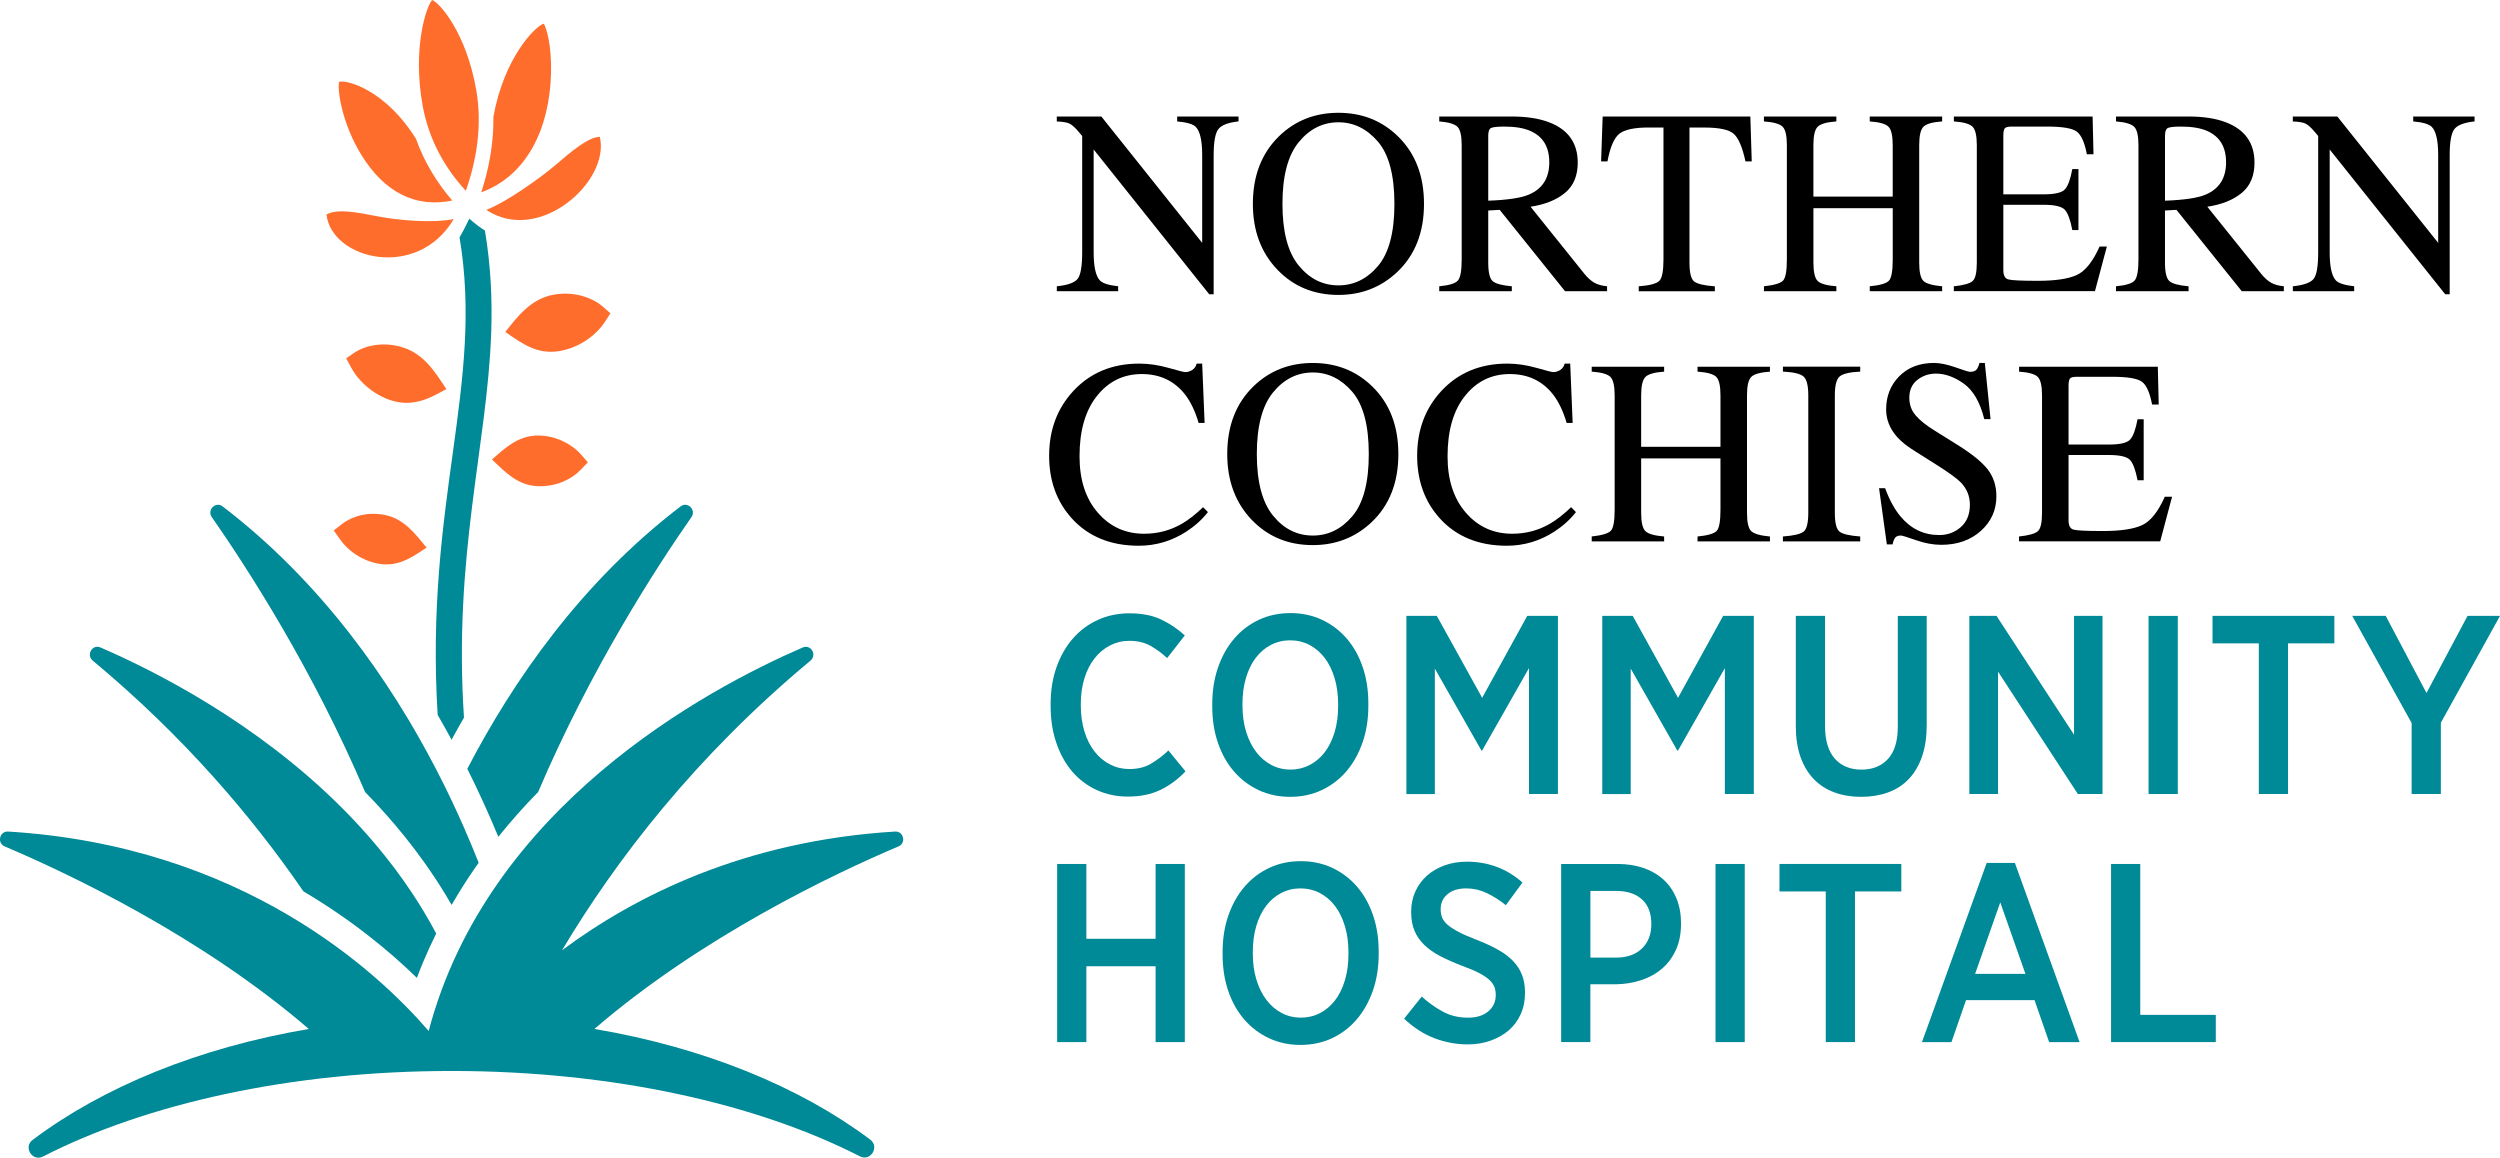 <svg width="95" height="44" viewBox="0 0 95 44" fill="none" xmlns="http://www.w3.org/2000/svg">
<g clip-path="url(#clip0_5498_1961)">
<path d="M17.242 8.325C16.429 8.487 15.148 8.378 14.283 8.209C13.561 8.067 12.816 7.921 12.406 8.151C12.597 9.861 15.858 10.673 17.242 8.325Z" fill="#FF6D2D"/>
<path d="M20.94 2.756C20.963 1.715 20.764 1.048 20.662 0.9C20.356 0.98 19.156 2.173 18.749 4.439C18.764 5.427 18.583 6.407 18.287 7.308C20.006 6.685 20.893 4.901 20.94 2.756Z" fill="#FF6D2D"/>
<path d="M22.792 5.199C22.344 5.213 21.718 5.749 21.11 6.269C20.492 6.798 19.194 7.708 18.477 7.975C20.483 9.313 23.202 6.886 22.792 5.199Z" fill="#FF6D2D"/>
<path d="M17.701 7.251C18.124 6.053 18.325 4.737 18.1 3.435C17.719 1.232 16.699 0.099 16.421 0C16.203 0.24 15.664 1.817 16.06 4.015C16.294 5.303 16.902 6.385 17.701 7.251Z" fill="#FF6D2D"/>
<path d="M17.188 7.62C16.63 6.977 16.125 6.173 15.809 5.28C14.678 3.444 13.188 3.015 12.886 3.111C12.814 3.394 12.983 4.684 13.746 5.91C14.618 7.314 15.796 7.908 17.188 7.62Z" fill="#FF6D2D"/>
<path d="M13.002 19.908L12.681 20.157L12.933 20.511C13.34 21.086 14.069 21.447 14.674 21.447C15.294 21.447 15.72 21.129 16.211 20.81C15.761 20.263 15.348 19.706 14.606 19.565C13.743 19.4 13.159 19.786 13.002 19.908Z" fill="#FF6D2D"/>
<path d="M22.34 17.568L22.067 17.259C21.715 16.86 21.097 16.549 20.446 16.549C19.671 16.549 19.153 17.062 18.695 17.46C19.211 17.955 19.678 18.448 20.447 18.476C21.126 18.496 21.703 18.225 22.056 17.862L22.34 17.568Z" fill="#FF6D2D"/>
<path d="M21.031 11.199C20.156 11.359 19.641 12.063 19.201 12.614C19.86 13.073 20.428 13.482 21.266 13.339C22.102 13.196 22.714 12.656 22.983 12.237L23.196 11.906L22.92 11.661C22.571 11.352 21.868 11.045 21.031 11.199Z" fill="#FF6D2D"/>
<path d="M15.303 13.2C14.522 12.955 13.822 13.158 13.46 13.406L13.155 13.615L13.351 13.979C13.745 14.705 14.625 15.308 15.439 15.308C16.042 15.308 16.468 15.05 16.963 14.786C16.531 14.133 16.116 13.456 15.303 13.2Z" fill="#FF6D2D"/>
<path d="M18.936 31.799C19.404 31.216 19.908 30.648 20.449 30.096C22.44 25.434 24.904 21.614 26.275 19.65C26.465 19.377 26.129 19.042 25.865 19.242C22.085 22.128 19.488 25.884 17.758 29.215C18.212 30.121 18.602 30.991 18.936 31.799Z" fill="#008996"/>
<path d="M13.873 30.096C14.415 30.649 14.919 31.217 15.387 31.799C15.647 32.123 15.896 32.451 16.133 32.785C16.406 33.169 16.664 33.56 16.906 33.956C16.993 34.098 17.078 34.241 17.161 34.385C17.244 34.241 17.33 34.098 17.417 33.956C17.659 33.56 17.916 33.169 18.189 32.785C18.017 32.348 17.826 31.889 17.616 31.412C17.474 31.088 17.322 30.756 17.161 30.416C16.982 30.038 16.791 29.652 16.588 29.261C16.58 29.246 16.572 29.23 16.564 29.215C14.834 25.884 12.237 22.129 8.457 19.242C8.194 19.041 7.857 19.378 8.048 19.65C9.418 21.614 11.882 25.434 13.873 30.096Z" fill="#008996"/>
<path d="M11.529 33.872C12.478 34.432 13.318 35.018 14.051 35.595C14.36 35.838 14.652 36.078 14.923 36.313C14.927 36.317 14.932 36.322 14.937 36.326C15.266 36.612 15.567 36.891 15.842 37.159C15.915 36.963 15.993 36.767 16.073 36.574C16.227 36.203 16.396 35.837 16.576 35.474C16.3 34.954 16.002 34.454 15.685 33.974C15.466 33.643 15.239 33.321 15.005 33.008C14.983 32.981 14.963 32.953 14.941 32.926C14.326 32.115 13.662 31.365 12.969 30.674C9.778 27.49 5.999 25.549 3.817 24.603C3.507 24.469 3.264 24.887 3.525 25.104C6.966 27.97 9.569 31.015 11.529 33.872Z" fill="#008996"/>
<path d="M18.666 12.641C18.709 11.387 18.653 10.119 18.428 8.763C18.222 8.631 18.023 8.479 17.833 8.309C17.808 8.364 17.621 8.757 17.463 9.02C18.404 14.635 16.134 19.067 16.631 27.166C16.811 27.476 16.987 27.79 17.16 28.11C17.314 27.825 17.472 27.546 17.631 27.269C17.223 21.097 18.51 16.949 18.664 12.687C18.666 12.672 18.666 12.657 18.666 12.641Z" fill="#008996"/>
<path d="M34.011 31.599C28.282 31.948 24.115 34.057 21.357 36.111C23.422 32.652 26.438 28.734 30.797 25.105C31.058 24.887 30.814 24.47 30.502 24.605C26.807 26.207 18.533 30.662 16.29 39.178C14.375 36.956 9.237 32.143 0.309 31.599C-0.017 31.579 -0.123 32.036 0.177 32.163C2.653 33.214 7.654 35.589 11.735 39.101C7.567 39.806 3.919 41.3 1.239 43.317C0.875 43.59 1.23 44.155 1.635 43.947C5.541 41.946 11.051 40.697 17.161 40.697C23.265 40.697 28.77 41.942 32.675 43.94C33.082 44.148 33.435 43.58 33.068 43.305C30.39 41.294 26.747 39.804 22.587 39.1C26.668 35.588 31.669 33.213 34.145 32.162C34.446 32.036 34.337 31.578 34.011 31.599Z" fill="#008996"/>
<path d="M40.158 10.879C40.569 10.837 40.832 10.743 40.949 10.598C41.065 10.453 41.123 10.115 41.123 9.587V5.168L40.987 5.007C40.842 4.833 40.718 4.727 40.616 4.686C40.514 4.646 40.362 4.622 40.158 4.616V4.429H41.852L45.683 9.229V5.894C45.683 5.346 45.602 4.989 45.441 4.823C45.335 4.716 45.099 4.646 44.733 4.614V4.427H47.064V4.614C46.686 4.654 46.434 4.746 46.309 4.893C46.183 5.04 46.119 5.376 46.119 5.902V11.182H45.95L41.559 5.681V9.586C41.559 10.134 41.638 10.491 41.797 10.658C41.9 10.765 42.131 10.839 42.49 10.878V11.065H40.159V10.879H40.158Z" fill="black"/>
<path d="M48.607 5.173C49.217 4.582 49.968 4.286 50.86 4.286C51.755 4.286 52.508 4.583 53.118 5.177C53.781 5.821 54.112 6.678 54.112 7.749C54.112 8.836 53.769 9.702 53.085 10.345C52.471 10.92 51.73 11.207 50.86 11.207C49.93 11.207 49.157 10.889 48.544 10.252C47.921 9.602 47.609 8.767 47.609 7.749C47.609 6.678 47.941 5.82 48.607 5.173ZM49.349 10.088C49.761 10.593 50.265 10.844 50.863 10.844C51.448 10.844 51.949 10.598 52.364 10.107C52.78 9.615 52.988 8.829 52.988 7.748C52.988 6.654 52.777 5.864 52.357 5.377C51.937 4.891 51.438 4.647 50.863 4.647C50.267 4.647 49.764 4.899 49.351 5.403C48.939 5.908 48.733 6.689 48.733 7.747C48.733 8.804 48.938 9.584 49.349 10.088Z" fill="black"/>
<path d="M54.691 10.879C55.073 10.843 55.31 10.769 55.404 10.655C55.498 10.541 55.544 10.276 55.544 9.861V5.515C55.544 5.163 55.492 4.931 55.387 4.822C55.282 4.713 55.05 4.643 54.691 4.614V4.427H57.439C58.011 4.427 58.487 4.501 58.869 4.648C59.592 4.925 59.954 5.435 59.954 6.179C59.954 6.678 59.794 7.06 59.472 7.328C59.151 7.595 58.714 7.772 58.161 7.856L60.206 10.403C60.332 10.558 60.458 10.671 60.584 10.743C60.71 10.814 60.871 10.86 61.069 10.878V11.065H59.471L56.988 7.974L56.553 7.999V9.976C56.553 10.347 56.609 10.582 56.719 10.681C56.831 10.78 57.074 10.846 57.449 10.879V11.066H54.691V10.879ZM58.083 7.401C58.609 7.183 58.873 6.772 58.873 6.169C58.873 5.589 58.638 5.193 58.166 4.981C57.914 4.867 57.58 4.81 57.163 4.81C56.882 4.81 56.71 4.831 56.647 4.871C56.583 4.912 56.553 5.007 56.553 5.157V7.626C57.266 7.601 57.776 7.526 58.083 7.401Z" fill="black"/>
<path d="M60.901 4.428H66.513L66.566 6.133H66.328C66.212 5.598 66.064 5.249 65.884 5.088C65.706 4.926 65.328 4.846 64.753 4.846H64.2V9.979C64.2 10.365 64.26 10.605 64.379 10.697C64.499 10.79 64.76 10.851 65.164 10.88V11.067H62.272V10.88C62.693 10.848 62.953 10.777 63.057 10.67C63.16 10.563 63.212 10.293 63.212 9.861V4.845H62.654C62.105 4.845 61.731 4.925 61.532 5.085C61.334 5.245 61.184 5.595 61.084 6.133H60.842L60.901 4.428Z" fill="black"/>
<path d="M67.029 10.879C67.417 10.837 67.659 10.764 67.756 10.663C67.853 10.56 67.901 10.293 67.901 9.861V5.515C67.901 5.157 67.847 4.923 67.739 4.815C67.631 4.707 67.394 4.64 67.029 4.614V4.427H69.781V4.614C69.418 4.64 69.182 4.707 69.073 4.815C68.964 4.922 68.909 5.156 68.909 5.515V7.47H71.923V5.515C71.923 5.157 71.87 4.923 71.762 4.815C71.656 4.707 71.418 4.64 71.05 4.614V4.427H73.802V4.614C73.437 4.64 73.2 4.707 73.092 4.815C72.984 4.922 72.93 5.156 72.93 5.515V9.978C72.93 10.341 72.984 10.575 73.092 10.677C73.2 10.779 73.437 10.846 73.802 10.879V11.066H71.051V10.879C71.442 10.841 71.685 10.769 71.781 10.665C71.876 10.561 71.924 10.292 71.924 9.86V7.911H68.91V9.978C68.91 10.341 68.965 10.575 69.074 10.68C69.183 10.783 69.419 10.85 69.782 10.879V11.066H67.03V10.879H67.029Z" fill="black"/>
<path d="M74.247 10.879C74.612 10.841 74.849 10.775 74.957 10.682C75.065 10.59 75.119 10.355 75.119 9.979V5.515C75.119 5.159 75.066 4.927 74.959 4.817C74.853 4.708 74.615 4.64 74.247 4.614V4.427H79.519L79.553 5.863H79.301C79.217 5.421 79.091 5.135 78.923 5.005C78.755 4.875 78.38 4.81 77.799 4.81H76.447C76.302 4.81 76.212 4.833 76.178 4.881C76.144 4.928 76.127 5.017 76.127 5.147V7.385H77.658C78.081 7.385 78.351 7.322 78.467 7.195C78.583 7.068 78.677 6.812 78.748 6.425H78.981V8.742H78.748C78.674 8.354 78.579 8.097 78.462 7.97C78.346 7.845 78.077 7.782 77.658 7.782H76.127V10.265C76.127 10.465 76.189 10.582 76.313 10.617C76.438 10.653 76.811 10.671 77.431 10.671C78.104 10.671 78.601 10.597 78.922 10.448C79.242 10.299 79.53 9.939 79.785 9.367H80.061L79.609 11.062H74.245V10.879H74.247Z" fill="black"/>
<path d="M80.408 10.879C80.789 10.843 81.027 10.769 81.12 10.655C81.214 10.541 81.261 10.276 81.261 9.861V5.515C81.261 5.163 81.209 4.931 81.103 4.822C80.998 4.713 80.767 4.643 80.408 4.614V4.427H83.156C83.728 4.427 84.204 4.501 84.585 4.648C85.308 4.925 85.671 5.435 85.671 6.179C85.671 6.678 85.511 7.06 85.189 7.328C84.868 7.595 84.431 7.772 83.878 7.856L85.923 10.403C86.049 10.558 86.174 10.671 86.301 10.743C86.427 10.814 86.588 10.86 86.786 10.878V11.065H85.187L82.705 7.974L82.269 7.999V9.976C82.269 10.347 82.325 10.582 82.436 10.681C82.548 10.78 82.79 10.846 83.166 10.879V11.066H80.408V10.879ZM83.801 7.401C84.327 7.183 84.591 6.772 84.591 6.169C84.591 5.589 84.355 5.193 83.883 4.981C83.632 4.867 83.297 4.81 82.881 4.81C82.599 4.81 82.428 4.831 82.364 4.871C82.301 4.912 82.27 5.007 82.27 5.157V7.626C82.983 7.601 83.494 7.526 83.801 7.401Z" fill="black"/>
<path d="M87.127 10.879C87.537 10.837 87.8 10.743 87.917 10.598C88.034 10.453 88.091 10.115 88.091 9.587V5.168L87.955 5.007C87.81 4.833 87.686 4.727 87.584 4.686C87.483 4.646 87.33 4.622 87.127 4.616V4.429H88.82L92.651 9.229V5.894C92.651 5.346 92.57 4.989 92.409 4.823C92.303 4.716 92.067 4.646 91.702 4.614V4.427H94.033V4.614C93.654 4.654 93.403 4.746 93.277 4.893C93.151 5.04 93.088 5.376 93.088 5.902V11.182H92.918L88.528 5.681V9.586C88.528 10.134 88.607 10.491 88.765 10.658C88.869 10.765 89.1 10.839 89.459 10.878V11.065H87.128V10.879H87.127Z" fill="black"/>
<path d="M44.399 13.978C44.777 14.086 44.989 14.14 45.034 14.14C45.128 14.14 45.216 14.114 45.3 14.062C45.384 14.011 45.443 13.928 45.474 13.817H45.683L45.775 16.071H45.548C45.416 15.623 45.242 15.262 45.03 14.988C44.623 14.472 44.075 14.214 43.387 14.214C42.693 14.214 42.124 14.492 41.683 15.047C41.242 15.601 41.022 16.366 41.022 17.339C41.022 18.233 41.254 18.948 41.717 19.482C42.18 20.016 42.767 20.282 43.478 20.282C43.992 20.282 44.465 20.158 44.898 19.91C45.146 19.77 45.419 19.558 45.717 19.273L45.901 19.46C45.681 19.741 45.408 19.988 45.082 20.2C44.527 20.558 43.924 20.738 43.274 20.738C42.208 20.738 41.362 20.393 40.734 19.705C40.156 19.068 39.867 18.273 39.867 17.32C39.867 16.344 40.172 15.523 40.783 14.861C41.426 14.166 42.263 13.817 43.293 13.817C43.652 13.817 44.02 13.871 44.399 13.978Z" fill="black"/>
<path d="M47.633 14.679C48.243 14.089 48.994 13.793 49.886 13.793C50.781 13.793 51.534 14.09 52.145 14.684C52.807 15.327 53.138 16.185 53.138 17.256C53.138 18.343 52.795 19.209 52.111 19.852C51.497 20.427 50.756 20.714 49.886 20.714C48.956 20.714 48.184 20.395 47.57 19.759C46.947 19.109 46.635 18.274 46.635 17.256C46.635 16.185 46.967 15.325 47.633 14.679ZM48.376 19.595C48.787 20.1 49.291 20.351 49.889 20.351C50.474 20.351 50.975 20.105 51.391 19.613C51.806 19.122 52.014 18.336 52.014 17.255C52.014 16.161 51.803 15.371 51.383 14.884C50.963 14.398 50.464 14.154 49.889 14.154C49.294 14.154 48.79 14.406 48.377 14.91C47.965 15.415 47.759 16.196 47.759 17.254C47.76 18.311 47.965 19.09 48.376 19.595Z" fill="black"/>
<path d="M58.384 13.978C58.762 14.086 58.974 14.14 59.019 14.14C59.113 14.14 59.201 14.114 59.285 14.062C59.369 14.011 59.428 13.928 59.459 13.817H59.668L59.761 16.071H59.533C59.401 15.623 59.227 15.262 59.015 14.988C58.608 14.472 58.061 14.214 57.372 14.214C56.678 14.214 56.109 14.492 55.668 15.047C55.227 15.601 55.007 16.366 55.007 17.339C55.007 18.233 55.239 18.948 55.702 19.482C56.165 20.016 56.752 20.282 57.463 20.282C57.977 20.282 58.45 20.158 58.883 19.91C59.131 19.77 59.404 19.558 59.702 19.273L59.886 19.46C59.666 19.741 59.393 19.988 59.067 20.2C58.512 20.558 57.909 20.738 57.259 20.738C56.193 20.738 55.347 20.393 54.719 19.705C54.141 19.068 53.852 18.273 53.852 17.32C53.852 16.344 54.157 15.523 54.768 14.861C55.411 14.166 56.248 13.817 57.278 13.817C57.638 13.817 58.006 13.871 58.384 13.978Z" fill="black"/>
<path d="M60.485 20.386C60.872 20.344 61.115 20.271 61.212 20.169C61.309 20.067 61.357 19.8 61.357 19.368V15.023C61.357 14.664 61.303 14.431 61.195 14.322C61.087 14.215 60.85 14.148 60.485 14.122V13.935H63.237V14.122C62.873 14.148 62.638 14.215 62.528 14.322C62.419 14.43 62.364 14.663 62.364 15.023V16.978H65.378V15.023C65.378 14.664 65.325 14.431 65.218 14.322C65.112 14.215 64.874 14.148 64.506 14.122V13.935H67.258V14.122C66.893 14.148 66.656 14.215 66.548 14.322C66.44 14.43 66.386 14.663 66.386 15.023V19.485C66.386 19.849 66.44 20.083 66.548 20.184C66.656 20.287 66.893 20.354 67.258 20.387V20.573H64.506V20.387C64.897 20.348 65.14 20.277 65.236 20.172C65.331 20.069 65.378 19.8 65.378 19.368V17.418H62.364V19.485C62.364 19.848 62.419 20.082 62.528 20.186C62.638 20.29 62.874 20.357 63.237 20.386V20.573H60.485V20.386Z" fill="black"/>
<path d="M67.751 20.386C68.155 20.357 68.417 20.296 68.536 20.203C68.655 20.111 68.715 19.871 68.715 19.485V15.022C68.715 14.653 68.655 14.415 68.536 14.309C68.417 14.203 68.155 14.14 67.751 14.121V13.934H70.688V14.121C70.284 14.14 70.022 14.204 69.903 14.309C69.784 14.415 69.724 14.653 69.724 15.022V19.485C69.724 19.871 69.784 20.111 69.903 20.203C70.022 20.296 70.284 20.357 70.688 20.386V20.573H67.751V20.386Z" fill="black"/>
<path d="M71.635 18.554C71.802 19.004 71.999 19.364 72.225 19.631C72.618 20.099 73.107 20.332 73.691 20.332C74.007 20.332 74.281 20.232 74.511 20.029C74.741 19.826 74.856 19.544 74.856 19.181C74.856 18.854 74.741 18.571 74.508 18.329C74.356 18.175 74.037 17.945 73.55 17.638L72.704 17.104C72.449 16.941 72.245 16.776 72.094 16.61C71.813 16.293 71.673 15.944 71.673 15.561C71.673 15.055 71.839 14.634 72.172 14.297C72.505 13.96 72.946 13.792 73.495 13.792C73.721 13.792 73.993 13.848 74.311 13.96C74.629 14.074 74.811 14.129 74.856 14.129C74.98 14.129 75.064 14.1 75.111 14.041C75.157 13.982 75.194 13.898 75.22 13.791H75.423L75.641 15.927H75.403C75.242 15.283 74.982 14.834 74.625 14.579C74.268 14.325 73.915 14.197 73.567 14.197C73.295 14.197 73.059 14.278 72.856 14.439C72.654 14.601 72.554 14.825 72.554 15.113C72.554 15.371 72.631 15.591 72.786 15.774C72.94 15.96 73.181 16.154 73.507 16.357L74.378 16.901C74.924 17.241 75.308 17.552 75.532 17.836C75.753 18.123 75.863 18.463 75.863 18.855C75.863 19.381 75.666 19.82 75.274 20.173C74.882 20.525 74.38 20.703 73.769 20.703C73.462 20.703 73.142 20.644 72.807 20.526C72.472 20.409 72.281 20.35 72.233 20.35C72.117 20.35 72.038 20.386 71.998 20.458C71.958 20.529 71.931 20.606 71.918 20.687H71.7L71.404 18.552H71.635V18.554Z" fill="black"/>
<path d="M76.725 20.386C77.09 20.347 77.327 20.281 77.435 20.189C77.543 20.097 77.597 19.862 77.597 19.485V15.023C77.597 14.667 77.544 14.434 77.437 14.325C77.331 14.216 77.093 14.148 76.725 14.122V13.935H81.997L82.031 15.371H81.779C81.695 14.929 81.569 14.643 81.401 14.513C81.233 14.383 80.858 14.318 80.277 14.318H78.925C78.78 14.318 78.69 14.341 78.656 14.388C78.622 14.435 78.605 14.525 78.605 14.655V16.893H80.136C80.559 16.893 80.829 16.83 80.945 16.703C81.061 16.576 81.155 16.319 81.227 15.933H81.46V18.25H81.227C81.152 17.861 81.057 17.604 80.94 17.478C80.824 17.353 80.555 17.29 80.136 17.29H78.605V19.773C78.605 19.972 78.667 20.089 78.791 20.125C78.916 20.161 79.289 20.179 79.91 20.179C80.582 20.179 81.079 20.104 81.4 19.956C81.72 19.807 82.008 19.447 82.263 18.875H82.539L82.088 20.57H76.723V20.386H76.725Z" fill="black"/>
<path d="M42.861 30.27C42.433 30.27 42.04 30.188 41.679 30.023C41.319 29.858 41.009 29.626 40.751 29.327C40.493 29.027 40.29 28.664 40.144 28.239C39.996 27.813 39.924 27.343 39.924 26.826V26.759C39.924 26.243 39.998 25.774 40.148 25.351C40.298 24.929 40.505 24.567 40.77 24.263C41.035 23.96 41.35 23.725 41.717 23.558C42.083 23.39 42.484 23.306 42.917 23.306C43.389 23.306 43.789 23.384 44.117 23.538C44.446 23.692 44.748 23.896 45.022 24.147L44.351 25.008C44.154 24.822 43.941 24.666 43.715 24.539C43.488 24.414 43.222 24.351 42.916 24.351C42.654 24.351 42.411 24.409 42.184 24.525C41.958 24.641 41.762 24.804 41.596 25.013C41.431 25.223 41.301 25.476 41.209 25.772C41.117 26.069 41.07 26.398 41.07 26.759V26.797C41.07 27.165 41.117 27.498 41.209 27.798C41.301 28.097 41.431 28.352 41.596 28.562C41.762 28.771 41.958 28.934 42.184 29.05C42.411 29.166 42.655 29.224 42.916 29.224C43.235 29.224 43.509 29.156 43.739 29.02C43.968 28.885 44.188 28.717 44.399 28.517L45.049 29.311C44.756 29.619 44.433 29.857 44.083 30.022C43.734 30.188 43.326 30.27 42.861 30.27Z" fill="#008996"/>
<path d="M49.022 30.28C48.589 30.28 48.19 30.194 47.827 30.024C47.463 29.853 47.151 29.616 46.889 29.312C46.627 29.009 46.425 28.648 46.282 28.229C46.138 27.81 46.066 27.349 46.066 26.846V26.749C46.066 26.246 46.14 25.784 46.286 25.362C46.432 24.94 46.636 24.575 46.898 24.269C47.16 23.963 47.472 23.724 47.836 23.553C48.199 23.383 48.601 23.297 49.041 23.297C49.474 23.297 49.873 23.383 50.237 23.553C50.6 23.724 50.912 23.961 51.174 24.263C51.436 24.567 51.638 24.927 51.782 25.347C51.925 25.766 51.997 26.226 51.997 26.73V26.826C51.997 27.329 51.924 27.792 51.777 28.214C51.63 28.636 51.427 29.001 51.165 29.307C50.903 29.613 50.591 29.851 50.227 30.023C49.864 30.194 49.462 30.28 49.022 30.28ZM49.041 29.245C49.303 29.245 49.545 29.186 49.768 29.07C49.991 28.954 50.183 28.791 50.342 28.582C50.501 28.373 50.625 28.12 50.715 27.823C50.804 27.526 50.849 27.195 50.849 26.827V26.76C50.849 26.399 50.804 26.068 50.715 25.769C50.625 25.469 50.499 25.213 50.337 25C50.174 24.787 49.981 24.623 49.759 24.506C49.535 24.39 49.29 24.332 49.022 24.332C48.761 24.332 48.518 24.39 48.295 24.506C48.072 24.622 47.881 24.785 47.721 24.994C47.562 25.203 47.437 25.457 47.349 25.753C47.259 26.05 47.214 26.382 47.214 26.749V26.817C47.214 27.178 47.261 27.509 47.353 27.808C47.446 28.108 47.573 28.364 47.736 28.577C47.898 28.79 48.091 28.953 48.315 29.07C48.538 29.187 48.78 29.245 49.041 29.245Z" fill="#008996"/>
<path d="M53.442 23.404H54.599L56.322 26.517L58.035 23.404H59.201V30.173H58.102V25.387L56.322 28.52H56.294L54.524 25.407V30.174H53.443V23.404H53.442Z" fill="#008996"/>
<path d="M60.885 23.404H62.043L63.765 26.517L65.478 23.404H66.645V30.173H65.545V25.387L63.766 28.52H63.737L61.967 25.407V30.174H60.886V23.404H60.885Z" fill="#008996"/>
<path d="M70.719 30.28C70.35 30.28 70.011 30.223 69.706 30.11C69.4 29.997 69.138 29.829 68.921 29.603C68.704 29.377 68.537 29.097 68.418 28.761C68.3 28.426 68.241 28.036 68.241 27.591V23.404H69.351V27.582C69.351 28.13 69.474 28.544 69.719 28.825C69.965 29.105 70.305 29.246 70.738 29.246C71.159 29.246 71.494 29.11 71.743 28.84C71.992 28.569 72.116 28.162 72.116 27.622V23.405H73.215V27.554C73.215 28.005 73.157 28.401 73.038 28.744C72.92 29.085 72.753 29.371 72.536 29.6C72.319 29.829 72.056 29.999 71.746 30.112C71.439 30.223 71.096 30.28 70.719 30.28Z" fill="#008996"/>
<path d="M74.834 23.404H75.868L78.814 27.92V23.404H79.896V30.173H78.958L75.925 25.522V30.173H74.835V23.404H74.834Z" fill="#008996"/>
<path d="M81.646 23.404H82.756V30.173H81.646V23.404Z" fill="#008996"/>
<path d="M85.836 24.448H84.076V23.403H88.706V24.448H86.945V30.172H85.835V24.448H85.836Z" fill="#008996"/>
<path d="M91.643 27.476L89.385 23.404H90.657L92.207 26.334L93.766 23.404H95L92.752 27.465V30.172H91.642V27.476H91.643Z" fill="#008996"/>
<path d="M40.172 32.831H41.282V35.674H43.913V32.831H45.023V39.6H43.913V36.718H41.282V39.6H40.172V32.831Z" fill="#008996"/>
<path d="M49.415 39.707C48.981 39.707 48.583 39.621 48.219 39.45C47.856 39.28 47.543 39.042 47.282 38.74C47.02 38.437 46.817 38.076 46.674 37.657C46.53 37.238 46.459 36.777 46.459 36.274V36.177C46.459 35.674 46.532 35.211 46.678 34.789C46.825 34.367 47.029 34.003 47.291 33.697C47.553 33.39 47.865 33.152 48.228 32.981C48.592 32.81 48.993 32.724 49.433 32.724C49.867 32.724 50.266 32.81 50.629 32.981C50.993 33.151 51.305 33.389 51.567 33.692C51.828 33.995 52.031 34.356 52.174 34.775C52.318 35.194 52.39 35.655 52.39 36.158V36.255C52.39 36.758 52.316 37.221 52.17 37.643C52.022 38.065 51.819 38.429 51.557 38.735C51.295 39.041 50.983 39.28 50.62 39.451C50.256 39.621 49.855 39.707 49.415 39.707ZM49.433 38.671C49.695 38.671 49.938 38.613 50.16 38.497C50.383 38.381 50.575 38.218 50.734 38.009C50.894 37.8 51.018 37.547 51.107 37.25C51.197 36.953 51.241 36.621 51.241 36.254V36.186C51.241 35.825 51.197 35.495 51.107 35.195C51.018 34.896 50.892 34.639 50.73 34.427C50.567 34.214 50.374 34.05 50.151 33.933C49.927 33.817 49.682 33.759 49.415 33.759C49.153 33.759 48.91 33.817 48.688 33.933C48.464 34.049 48.273 34.212 48.114 34.421C47.954 34.63 47.83 34.883 47.741 35.18C47.651 35.477 47.607 35.809 47.607 36.176V36.244C47.607 36.605 47.653 36.935 47.746 37.235C47.838 37.534 47.965 37.791 48.129 38.003C48.291 38.216 48.484 38.38 48.707 38.497C48.929 38.613 49.172 38.671 49.433 38.671Z" fill="#008996"/>
<path d="M55.776 39.687C55.343 39.687 54.922 39.609 54.514 39.455C54.105 39.3 53.719 39.052 53.356 38.711L54.026 37.87C54.275 38.096 54.541 38.285 54.825 38.441C55.108 38.595 55.429 38.672 55.787 38.672C56.112 38.672 56.368 38.591 56.556 38.43C56.745 38.269 56.839 38.063 56.839 37.811V37.802C56.839 37.693 56.821 37.593 56.787 37.502C56.751 37.412 56.688 37.323 56.596 37.237C56.503 37.15 56.374 37.062 56.208 36.976C56.042 36.889 55.825 36.797 55.557 36.7C55.239 36.577 54.959 36.453 54.72 36.328C54.481 36.202 54.281 36.06 54.117 35.902C53.955 35.743 53.832 35.565 53.749 35.365C53.666 35.165 53.625 34.93 53.625 34.659V34.64C53.625 34.364 53.678 34.108 53.783 33.877C53.888 33.645 54.035 33.445 54.223 33.276C54.411 33.109 54.634 32.979 54.893 32.885C55.151 32.791 55.436 32.744 55.749 32.744C56.138 32.744 56.51 32.808 56.864 32.937C57.218 33.066 57.548 33.266 57.854 33.536L57.223 34.397C56.993 34.211 56.752 34.057 56.501 33.938C56.249 33.818 55.989 33.759 55.72 33.759C55.415 33.759 55.175 33.833 55.003 33.981C54.83 34.129 54.745 34.316 54.745 34.541V34.551C54.745 34.667 54.764 34.773 54.802 34.87C54.841 34.967 54.91 35.059 55.013 35.146C55.115 35.233 55.255 35.323 55.434 35.417C55.613 35.51 55.845 35.612 56.132 35.721C56.445 35.843 56.714 35.97 56.94 36.098C57.167 36.227 57.355 36.37 57.505 36.528C57.655 36.687 57.767 36.862 57.84 37.055C57.913 37.248 57.95 37.467 57.95 37.712V37.731C57.95 38.028 57.896 38.297 57.787 38.538C57.678 38.781 57.527 38.985 57.332 39.153C57.137 39.32 56.908 39.451 56.643 39.544C56.377 39.64 56.089 39.687 55.776 39.687Z" fill="#008996"/>
<path d="M59.325 32.831H61.468C61.831 32.831 62.161 32.883 62.458 32.985C62.754 33.089 63.008 33.237 63.218 33.43C63.429 33.623 63.591 33.861 63.706 34.14C63.821 34.421 63.879 34.735 63.879 35.083V35.102C63.879 35.476 63.816 35.805 63.688 36.088C63.56 36.372 63.385 36.61 63.161 36.804C62.938 36.997 62.675 37.144 62.372 37.244C62.069 37.344 61.746 37.398 61.401 37.403H60.434V39.598H59.324V32.831H59.325ZM61.402 36.389C61.828 36.389 62.16 36.273 62.397 36.04C62.633 35.809 62.751 35.502 62.751 35.122V35.112C62.751 34.706 62.633 34.395 62.397 34.179C62.161 33.963 61.83 33.855 61.402 33.855H60.435V36.389H61.402Z" fill="#008996"/>
<path d="M65.19 32.831H66.3V39.6H65.19V32.831Z" fill="#008996"/>
<path d="M69.38 33.875H67.62V32.83H72.25V33.875H70.489V39.599H69.379V33.875H69.38Z" fill="#008996"/>
<path d="M75.494 32.792H76.566L79.024 39.6H77.867L77.312 38.004H74.71L74.155 39.6H73.035L75.494 32.792ZM76.967 37.008L76.01 34.29L75.053 37.008H76.967Z" fill="#008996"/>
<path d="M80.22 32.831H81.33V38.565H84.2V39.599H80.221V32.831H80.22Z" fill="#008996"/>
</g>
<defs>
<clipPath id="clip0_5498_1961">
<rect width="95" height="43.992" fill="white"/>
</clipPath>
</defs>
</svg>
